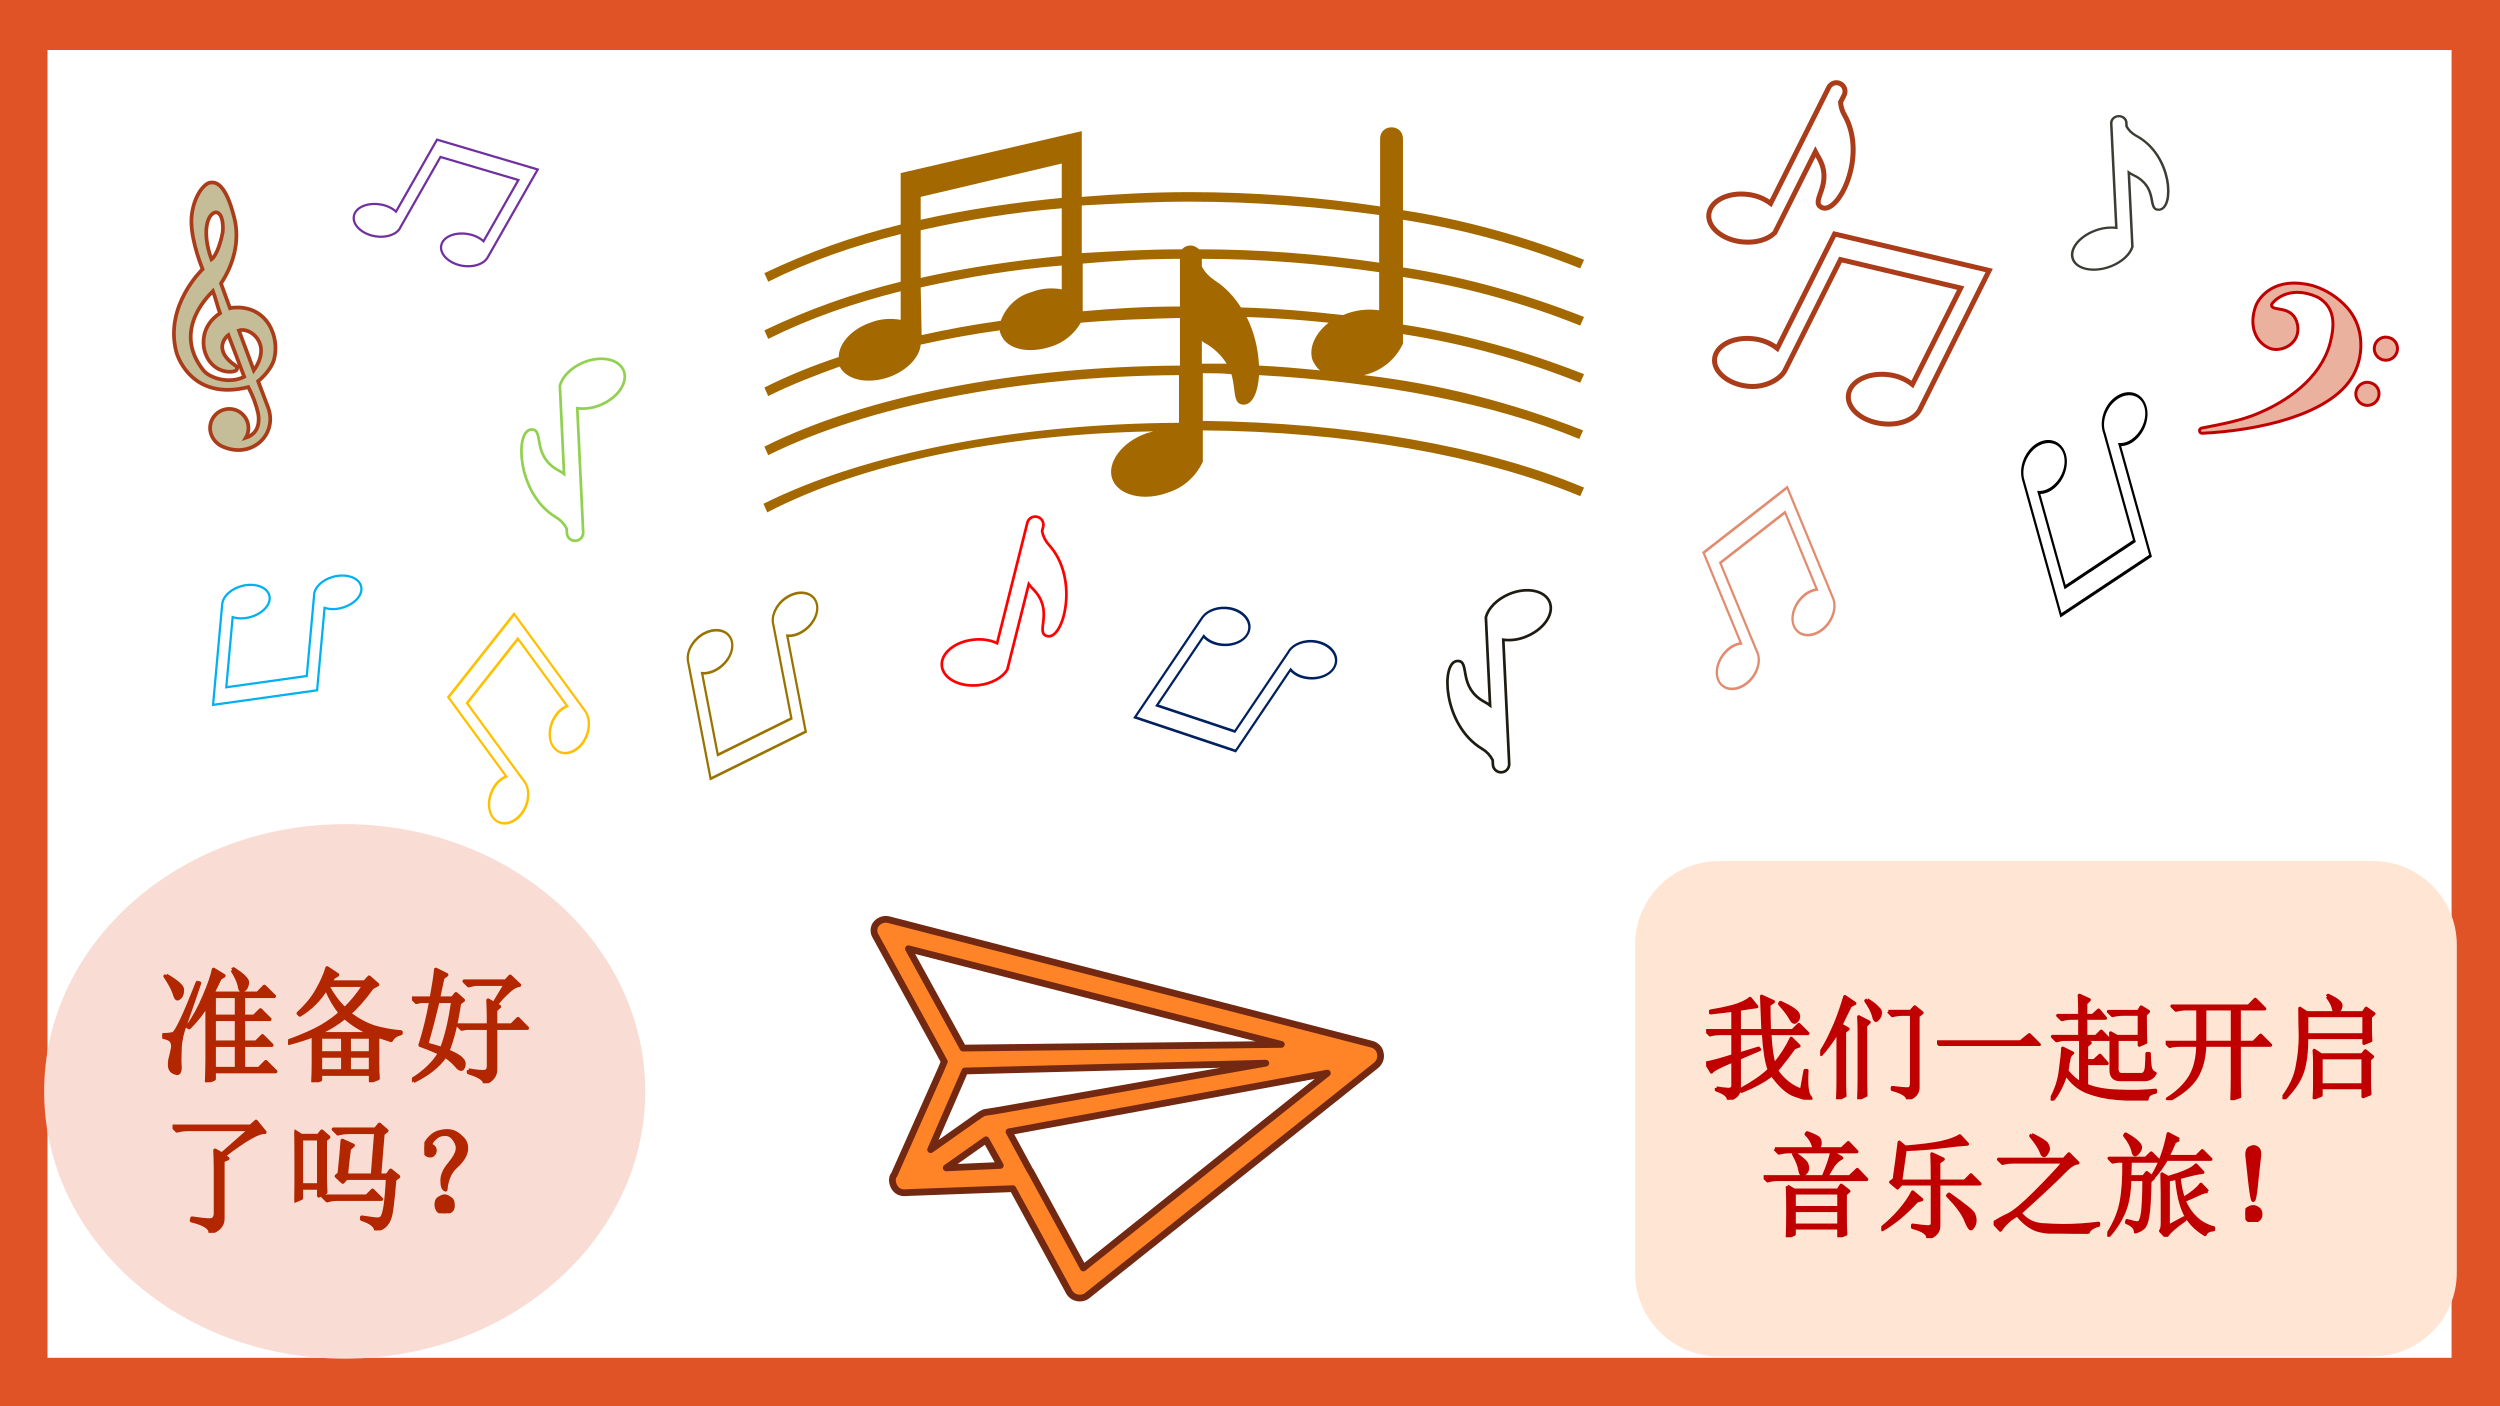 <?xml version="1.0" encoding="UTF-8" standalone="no"?>
<!DOCTYPE svg PUBLIC "-//W3C//DTD SVG 1.1//EN" "http://www.w3.org/Graphics/SVG/1.1/DTD/svg11.dtd">
<svg xmlns="http://www.w3.org/2000/svg" xmlns:xlink="http://www.w3.org/1999/xlink" version="1.1" width="960pt" height="540pt" viewBox="0 0 960 540">
<rect x="0" y="0" width="960" height="540" fill="#333333" stroke="none"/>
<g enable-background="new">
<g>
<g id="Layer-1" data-name="Artifact">
<clipPath id="cp0">
<path transform="matrix(1,0,0,-1,0,540)" d="M 0 0 L 960 0 L 960 540 L 0 540 Z " fill-rule="evenodd"/>
</clipPath>
<g clip-path="url(#cp0)">
<path transform="matrix(1,0,0,-1,0,540)" d="M 0 0 L 960 0 L 960 540 L 0 540 Z " fill="#df5327" fill-rule="evenodd"/>
</g>
</g>
<g id="Layer-1" data-name="Artifact">
<path transform="matrix(1,0,0,-1,0,540)" d="M 18.24 18.6 L 941.4 18.6 L 941.4 520.8 L 18.24 520.8 Z " fill="#ffffff" fill-rule="evenodd"/>
</g>
<g id="Layer-1" data-name="P">
<clipPath id="cp1">
<path transform="matrix(1,0,0,-1,0,540)" d="M 273 237.72 L 628.56 237.72 L 628.56 540 L 273 540 Z " fill-rule="evenodd"/>
</clipPath>
<g clip-path="url(#cp1)">
<clipPath id="cp2">
<path transform="matrix(30.499,0,0,-30.5,273,302.28)" d="M 0 0 L 11.658 0 L 11.658 11.657 L 0 11.657 Z " fill-rule="evenodd"/>
</clipPath>
<g clip-path="url(#cp2)">
<path transform="matrix(30.499,0,0,-30.5,273,302.28)" d="M 5.569 4.48 L 5.485 4.456 C 5.173 4.348 4.981 4.084 5.053 3.88 C 5.125 3.676 5.449 3.592 5.761 3.712 C 5.953 3.772 6.109 3.916 6.193 4.096 L 6.193 4.492 C 7.993 4.48 9.709 4.18 10.945 3.664 L 10.993 3.772 C 9.733 4.3 8.029 4.588 6.193 4.612 L 6.193 5.212 C 6.313 5.212 6.433 5.212 6.553 5.2 C 6.613 4.996 6.565 4.816 6.709 4.816 C 6.817 4.816 6.889 4.972 6.901 5.188 C 8.437 5.104 9.865 4.828 10.933 4.384 L 10.981 4.492 C 10.093 4.84 9.169 5.08 8.221 5.188 C 8.437 5.236 8.617 5.38 8.713 5.584 L 8.713 5.704 C 9.481 5.584 10.225 5.38 10.945 5.092 L 10.993 5.2 C 10.261 5.488 9.493 5.704 8.713 5.824 L 8.713 6.424 C 9.481 6.304 10.225 6.1 10.945 5.812 L 10.993 5.92 C 10.261 6.208 9.493 6.424 8.713 6.544 L 8.713 7.144 C 9.481 7.024 10.225 6.82 10.945 6.532 L 10.993 6.64 C 10.261 6.928 9.493 7.144 8.713 7.264 L 8.713 8.164 C 8.713 8.248 8.653 8.308 8.569 8.308 C 8.485 8.308 8.425 8.248 8.425 8.164 L 8.425 7.312 C 7.621 7.432 6.829 7.492 6.025 7.492 C 5.569 7.492 5.113 7.468 4.669 7.432 L 4.669 8.26 L 2.389 7.732 L 2.389 7.084 C 1.801 6.94 1.225 6.736 .673 6.472 L .721 6.364 C 1.249 6.628 1.813 6.82 2.389 6.964 L 2.389 6.364 C 1.801 6.22 1.225 6.016 .673 5.752 L .721 5.644 C 1.249 5.908 1.813 6.1 2.389 6.244 L 2.389 5.884 C 2.257 5.908 2.125 5.896 2.005 5.848 C 1.765 5.764 1.609 5.584 1.609 5.416 C 1.285 5.308 .985 5.188 .673 5.032 L .721 4.924 C 1.009 5.068 1.321 5.188 1.621 5.296 C 1.705 5.128 1.969 5.068 2.245 5.164 C 2.473 5.248 2.629 5.416 2.641 5.572 C 2.965 5.644 3.289 5.704 3.637 5.752 C 3.637 5.74 3.637 5.728 3.649 5.704 C 3.721 5.512 3.997 5.452 4.285 5.548 C 4.441 5.596 4.573 5.704 4.657 5.848 C 5.065 5.884 5.485 5.896 5.905 5.908 L 5.905 5.308 C 3.853 5.296 1.945 4.924 .673 4.288 L .721 4.18 C 1.981 4.804 3.865 5.176 5.893 5.188 L 5.893 4.588 C 3.841 4.576 1.933 4.204 .661 3.568 L .709 3.46 C 1.909 4.084 3.661 4.444 5.569 4.48 Z M 6.025 7.372 C 6.829 7.372 7.621 7.312 8.413 7.204 L 8.413 6.604 C 7.669 6.712 6.901 6.772 6.145 6.772 C 6.121 6.796 6.085 6.82 6.037 6.82 C 6.001 6.82 5.965 6.808 5.929 6.772 C 5.497 6.772 5.077 6.748 4.669 6.724 L 4.669 7.324 C 5.113 7.348 5.569 7.372 6.025 7.372 Z M 2.641 7.432 L 4.417 7.852 L 4.417 7.42 C 3.817 7.36 3.229 7.276 2.641 7.144 L 2.641 7.432 Z M 2.641 7.012 C 3.229 7.144 3.817 7.24 4.417 7.288 L 4.417 6.688 C 3.817 6.628 3.229 6.544 2.641 6.412 L 2.641 7.012 Z M 2.641 6.292 C 3.229 6.424 3.817 6.52 4.417 6.568 L 4.417 6.268 C 4.285 6.292 4.153 6.28 4.033 6.232 C 3.853 6.184 3.709 6.04 3.649 5.872 C 3.301 5.824 2.977 5.764 2.653 5.692 L 2.641 6.292 Z M 4.681 5.992 L 4.681 6.592 C 5.077 6.628 5.485 6.652 5.905 6.652 L 5.905 6.052 C 5.485 6.052 5.077 6.028 4.681 5.992 Z M 6.181 5.332 L 6.181 5.62 C 6.205 5.596 6.229 5.584 6.253 5.572 C 6.349 5.512 6.433 5.428 6.493 5.332 L 6.181 5.332 Z M 7.573 5.38 C 7.597 5.332 7.621 5.284 7.669 5.248 C 7.417 5.272 7.165 5.296 6.901 5.308 C 6.889 5.524 6.841 5.728 6.745 5.92 C 7.093 5.908 7.441 5.884 7.777 5.848 C 7.609 5.716 7.525 5.536 7.573 5.38 Z M 8.413 6.004 C 8.257 6.028 8.101 6.004 7.957 5.944 C 7.537 5.992 7.117 6.028 6.673 6.04 C 6.589 6.172 6.481 6.292 6.349 6.376 C 6.277 6.424 6.217 6.484 6.181 6.556 L 6.181 6.652 C 6.925 6.652 7.669 6.592 8.413 6.484 L 8.413 6.004 Z " fill="#a36900"/>
</g>
</g>
</g>
<g id="Layer-1" data-name="P">
<clipPath id="cp3">
<path transform="matrix(1,0,0,-1,0,540)" d="M 686.81 540 L 814.33 476.1 L 742.56 332.89 L 599.35 404.66 L 667.18 540 L 686.81 540 Z " fill-rule="evenodd"/>
</clipPath>
<g clip-path="url(#cp3)">
<clipPath id="cp4">
<path transform="matrix(12.284,6.156,6.156,-12.285,599.35,135.34)" d="M 0 0 L 11.658 0 L 11.658 11.657 L 0 11.657 Z " fill-rule="evenodd"/>
</clipPath>
<g clip-path="url(#cp4)">
<path transform="matrix(12.284,6.156,6.156,-12.285,599.35,135.34)" d="M 9.677 7.411 L 5.357 6.387 L 5.357 2.812 C 5.116 2.86 4.866 2.839 4.637 2.751 C 4.116 2.562 3.797 2.127 3.917 1.78 C 4.037 1.434 4.566 1.3 5.087 1.494 C 5.557 1.664 5.826 2.094 5.826 2.36 L 5.826 5.822 L 9.186 6.615 L 9.186 3.603 C 8.94 3.653 8.684 3.631 8.45 3.541 C 7.917 3.345 7.589 2.898 7.718 2.539 C 7.848 2.18 8.384 2.048 8.918 2.242 C 9.369 2.404 9.669 2.739 9.685 3.052 Z " fill="#ffffff"/>
<path transform="matrix(12.284,6.156,6.156,-12.285,599.35,135.34)" stroke-width=".14" stroke-linecap="butt" stroke-miterlimit="10" stroke-linejoin="miter" fill="none" stroke="#ab3c19" d="M 9.677 7.411 L 5.357 6.387 L 5.357 2.812 C 5.116 2.86 4.866 2.839 4.637 2.751 C 4.116 2.562 3.797 2.127 3.917 1.78 C 4.037 1.434 4.566 1.3 5.087 1.494 C 5.557 1.664 5.826 2.094 5.826 2.36 L 5.826 5.822 L 9.186 6.615 L 9.186 3.603 C 8.94 3.653 8.684 3.631 8.45 3.541 C 7.917 3.345 7.589 2.898 7.718 2.539 C 7.848 2.18 8.384 2.048 8.918 2.242 C 9.369 2.404 9.669 2.739 9.685 3.052 Z "/>
<path transform="matrix(12.284,6.156,6.156,-12.285,599.35,135.34)" d="M 4.115 9.484 C 4.009 9.553 3.921 9.646 3.857 9.754 L 3.857 9.975 C 3.857 10.108 3.749 10.215 3.617 10.215 C 3.484 10.215 3.377 10.108 3.377 9.975 L 3.377 6.352 C 3.144 6.393 2.906 6.37 2.685 6.286 C 2.165 6.098 1.845 5.664 1.965 5.316 C 2.085 4.968 2.616 4.836 3.137 5.029 C 3.497 5.161 3.763 5.412 3.848 5.67 L 3.848 8.2 C 3.881 8.175 3.915 8.152 3.95 8.131 C 4.751 7.651 4.31 6.892 4.701 6.889 C 5.204 6.885 5.225 8.744 4.115 9.484 Z " fill="#ffffff"/>
<path transform="matrix(12.284,6.156,6.156,-12.285,599.35,135.34)" stroke-width=".14" stroke-linecap="butt" stroke-miterlimit="10" stroke-linejoin="miter" fill="none" stroke="#ab3c19" d="M 4.115 9.484 C 4.009 9.553 3.921 9.646 3.857 9.754 L 3.857 9.975 C 3.857 10.108 3.749 10.215 3.617 10.215 C 3.484 10.215 3.377 10.108 3.377 9.975 L 3.377 6.352 C 3.144 6.393 2.906 6.37 2.685 6.286 C 2.165 6.098 1.845 5.664 1.965 5.316 C 2.085 4.968 2.616 4.836 3.137 5.029 C 3.497 5.161 3.763 5.412 3.848 5.67 L 3.848 8.2 C 3.881 8.175 3.915 8.152 3.95 8.131 C 4.751 7.651 4.31 6.892 4.701 6.889 C 5.204 6.885 5.225 8.744 4.115 9.484 Z "/>
</g>
</g>
</g>
<g id="Layer-1" data-name="P">
<clipPath id="cp5">
<path transform="matrix(1,0,0,-1,0,540)" d="M 129.5 487.77 L 158.32 372.05 L 42.607 343.23 L 13.787 458.95 L 129.5 487.77 Z " fill-rule="evenodd"/>
</clipPath>
<g clip-path="url(#cp5)">
<clipPath id="cp6">
<path transform="matrix(9.926,-2.472,-2.472,-9.927,42.607,196.77)" d="M 0 0 L 11.658 0 L 11.658 11.657 L 0 11.657 Z " fill-rule="evenodd"/>
</clipPath>
<g clip-path="url(#cp6)">
<path transform="matrix(9.926,-2.472,-2.472,-9.927,42.607,196.77)" d="M 7.46 5.414 C 7.155 6.336 6.203 6.361 6.188 6.36 L 6.085 7.342 C 6.685 7.89 7.165 8.685 7.165 9.608 C 7.165 10.972 6.805 11.092 6.602 11.113 C 6.399 11.133 5.929 10.825 5.651 10.126 C 5.372 9.428 5.505 8.326 5.543 8.028 C 5.543 8.028 3.821 7.052 3.837 5.268 C 3.837 4.976 4.031 3.314 6.14 3.319 C 6.226 2.974 6.267 2.62 6.26 2.265 C 6.209 1.665 5.865 1.513 5.589 1.495 C 5.867 1.779 5.862 2.235 5.578 2.513 C 5.294 2.791 4.838 2.786 4.56 2.502 C 4.428 2.367 4.355 2.187 4.355 1.999 C 4.36 1.74 4.49 1.5 4.704 1.356 C 5.639 .673 6.774 1.336 6.679 2.371 C 6.667 2.502 6.577 3.244 6.552 3.444 C 6.552 3.444 7.093 3.684 7.333 4.099 C 7.547 4.503 7.593 4.976 7.46 5.414 Z M 6.545 9.981 C 6.805 9.892 6.685 9.366 6.602 9.172 C 6.519 8.979 6.205 8.402 5.957 8.305 C 5.845 9.362 6.205 10.012 6.545 9.981 Z M 4.657 4.336 C 3.825 6.163 5.707 7.119 5.725 7.132 C 5.749 6.934 5.755 6.466 5.779 6.267 C 4.961 5.977 4.841 5.27 4.885 4.912 C 4.993 4.054 5.837 3.936 5.889 4.072 C 5.913 4.116 5.908 4.17 5.875 4.208 C 5.13 5.034 5.846 5.384 5.886 5.398 L 6.085 3.732 C 5.471 3.592 4.811 3.997 4.657 4.336 Z M 6.492 3.879 L 6.311 5.467 C 6.721 5.512 7.441 4.698 6.492 3.879 Z " fill="#c4bd97"/>
<path transform="matrix(9.926,-2.472,-2.472,-9.927,42.607,196.77)" stroke-width=".14" stroke-linecap="butt" stroke-miterlimit="10" stroke-linejoin="miter" fill="none" stroke="#ab3c19" d="M 7.46 5.414 C 7.155 6.336 6.203 6.361 6.188 6.36 L 6.085 7.342 C 6.685 7.89 7.165 8.685 7.165 9.608 C 7.165 10.972 6.805 11.092 6.602 11.113 C 6.399 11.133 5.929 10.825 5.651 10.126 C 5.372 9.428 5.505 8.326 5.543 8.028 C 5.543 8.028 3.821 7.052 3.837 5.268 C 3.837 4.976 4.031 3.314 6.14 3.319 C 6.226 2.974 6.267 2.62 6.26 2.265 C 6.209 1.665 5.865 1.513 5.589 1.495 C 5.867 1.779 5.862 2.235 5.578 2.513 C 5.294 2.791 4.838 2.786 4.56 2.502 C 4.428 2.367 4.355 2.187 4.355 1.999 C 4.36 1.74 4.49 1.5 4.704 1.356 C 5.639 .673 6.774 1.336 6.679 2.371 C 6.667 2.502 6.577 3.244 6.552 3.444 C 6.552 3.444 7.093 3.684 7.333 4.099 C 7.547 4.503 7.593 4.976 7.46 5.414 Z M 6.545 9.981 C 6.805 9.892 6.685 9.366 6.602 9.172 C 6.519 8.979 6.205 8.402 5.957 8.305 C 5.845 9.362 6.205 10.012 6.545 9.981 Z M 4.657 4.336 C 3.825 6.163 5.707 7.119 5.725 7.132 C 5.749 6.934 5.755 6.466 5.779 6.267 C 4.961 5.977 4.841 5.27 4.885 4.912 C 4.993 4.054 5.837 3.936 5.889 4.072 C 5.913 4.116 5.908 4.17 5.875 4.208 C 5.13 5.034 5.846 5.384 5.886 5.398 L 6.085 3.732 C 5.471 3.592 4.811 3.997 4.657 4.336 Z M 6.492 3.879 L 6.311 5.467 C 6.721 5.512 7.441 4.698 6.492 3.879 Z "/>
</g>
</g>
</g>
<g id="Layer-1" data-name="P">
<clipPath id="cp7">
<path transform="matrix(1,0,0,-1,0,540)" d="M 261.33 413.15 L 265.48 326.25 L 178.57 322.11 L 174.43 409.01 L 261.33 413.15 Z " fill-rule="evenodd"/>
</clipPath>
<g clip-path="url(#cp7)">
<clipPath id="cp8">
<path transform="matrix(-7.455,.355,.355,7.455,261.33,126.85)" d="M 0 0 L 11.658 0 L 11.658 11.657 L 0 11.657 Z " fill-rule="evenodd"/>
</clipPath>
<g clip-path="url(#cp8)">
<path transform="matrix(-7.455,.355,.355,7.455,261.33,126.85)" d="M 6.861 9.301 C 6.633 9.449 6.451 9.661 6.338 9.909 L 6.338 10.14 C 6.338 10.372 6.15 10.56 5.918 10.56 C 5.686 10.56 5.498 10.372 5.498 10.14 L 5.498 3.753 C 5.09 3.823 4.671 3.781 4.284 3.633 C 3.367 3.301 2.804 2.535 3.025 1.924 C 3.246 1.314 4.17 1.084 5.087 1.419 C 5.725 1.656 6.189 2.092 6.338 2.551 L 6.338 7.096 C 6.416 7.03 6.5 6.97 6.588 6.918 C 7.997 6.085 7.218 4.732 7.909 4.732 C 8.779 4.725 8.815 7.999 6.861 9.301 Z " fill="#ffffff"/>
<path transform="matrix(-7.455,.355,.355,7.455,261.33,126.85)" stroke-width=".14" stroke-linecap="butt" stroke-miterlimit="10" stroke-linejoin="miter" fill="none" stroke="#92d050" d="M 6.861 9.301 C 6.633 9.449 6.451 9.661 6.338 9.909 L 6.338 10.14 C 6.338 10.372 6.15 10.56 5.918 10.56 C 5.686 10.56 5.498 10.372 5.498 10.14 L 5.498 3.753 C 5.09 3.823 4.671 3.781 4.284 3.633 C 3.367 3.301 2.804 2.535 3.025 1.924 C 3.246 1.314 4.17 1.084 5.087 1.419 C 5.725 1.656 6.189 2.092 6.338 2.551 L 6.338 7.096 C 6.416 7.03 6.5 6.97 6.588 6.918 C 7.997 6.085 7.218 4.732 7.909 4.732 C 8.779 4.725 8.815 7.999 6.861 9.301 Z "/>
</g>
</g>
</g>
<g id="Layer-1" data-name="P">
<clipPath id="cp9">
<path transform="matrix(1,0,0,-1,0,540)" d="M 78.033 332.89 L 149.74 326.37 L 143.22 254.66 L 71.512 261.18 L 78.033 332.89 Z " fill-rule="evenodd"/>
</clipPath>
<g clip-path="url(#cp9)">
<clipPath id="cp10">
<path transform="matrix(-6.151,-.559,-.559,6.151,149.74,213.63)" d="M 0 0 L 11.658 0 L 11.658 11.657 L 0 11.657 Z " fill-rule="evenodd"/>
</clipPath>
<g clip-path="url(#cp10)">
<path transform="matrix(-6.151,-.559,-.559,6.151,149.74,213.63)" d="M 10.117 10.192 L 3.757 8.704 L 3.757 3.556 C 3.445 3.628 3.061 3.604 2.689 3.46 C 1.909 3.172 1.429 2.524 1.621 2.008 C 1.813 1.492 2.593 1.3 3.373 1.576 C 4.081 1.828 4.537 2.392 4.477 2.872 L 4.477 7.876 L 9.397 9.028 L 9.397 4.648 C 9.085 4.72 8.701 4.696 8.317 4.552 C 7.537 4.264 7.057 3.616 7.249 3.1 C 7.441 2.584 8.221 2.392 9.001 2.668 C 9.649 2.908 10.081 3.388 10.117 3.844 L 10.117 10.192 Z " fill="#ffffff"/>
<path transform="matrix(-6.151,-.559,-.559,6.151,149.74,213.63)" stroke-width=".14" stroke-linecap="butt" stroke-miterlimit="10" stroke-linejoin="miter" fill="none" stroke="#00b0f0" d="M 10.117 10.192 L 3.757 8.704 L 3.757 3.556 C 3.445 3.628 3.061 3.604 2.689 3.46 C 1.909 3.172 1.429 2.524 1.621 2.008 C 1.813 1.492 2.593 1.3 3.373 1.576 C 4.081 1.828 4.537 2.392 4.477 2.872 L 4.477 7.876 L 9.397 9.028 L 9.397 4.648 C 9.085 4.72 8.701 4.696 8.317 4.552 C 7.537 4.264 7.057 3.616 7.249 3.1 C 7.441 2.584 8.221 2.392 9.001 2.668 C 9.649 2.908 10.081 3.388 10.117 3.844 L 10.117 10.192 Z "/>
</g>
</g>
</g>
<g id="Layer-1" data-name="P">
<clipPath id="cp11">
<path transform="matrix(1,0,0,-1,0,540)" d="M 156.68 513.7 L 219.24 478.06 L 183.6 415.5 L 121.04 451.14 L 156.68 513.7 Z " fill-rule="evenodd"/>
</clipPath>
<g clip-path="url(#cp11)">
<clipPath id="cp12">
<path transform="matrix(5.366,3.057,3.057,-5.367,121.04,88.86)" d="M 0 0 L 11.658 0 L 11.658 11.657 L 0 11.657 Z " fill-rule="evenodd"/>
</clipPath>
<g clip-path="url(#cp12)">
<path transform="matrix(5.366,3.057,3.057,-5.367,121.04,88.86)" d="M 10.117 10.192 L 3.757 8.704 L 3.757 3.556 C 3.445 3.628 3.061 3.604 2.689 3.46 C 1.909 3.172 1.429 2.524 1.621 2.008 C 1.813 1.492 2.593 1.3 3.373 1.576 C 4.081 1.828 4.537 2.392 4.477 2.872 L 4.477 7.876 L 9.397 9.028 L 9.397 4.648 C 9.085 4.72 8.701 4.696 8.317 4.552 C 7.537 4.264 7.057 3.616 7.249 3.1 C 7.441 2.584 8.221 2.392 9.001 2.668 C 9.649 2.908 10.081 3.388 10.117 3.844 L 10.117 10.192 Z " fill="#ffffff"/>
<path transform="matrix(5.366,3.057,3.057,-5.367,121.04,88.86)" stroke-width=".14" stroke-linecap="butt" stroke-miterlimit="10" stroke-linejoin="miter" fill="none" stroke="#7030a0" d="M 10.117 10.192 L 3.757 8.704 L 3.757 3.556 C 3.445 3.628 3.061 3.604 2.689 3.46 C 1.909 3.172 1.429 2.524 1.621 2.008 C 1.813 1.492 2.593 1.3 3.373 1.576 C 4.081 1.828 4.537 2.392 4.477 2.872 L 4.477 7.876 L 9.397 9.028 L 9.397 4.648 C 9.085 4.72 8.701 4.696 8.317 4.552 C 7.537 4.264 7.057 3.616 7.249 3.1 C 7.441 2.584 8.221 2.392 9.001 2.668 C 9.649 2.908 10.081 3.388 10.117 3.844 L 10.117 10.192 Z "/>
</g>
</g>
</g>
<g id="Layer-1" data-name="P">
<clipPath id="cp13">
<path transform="matrix(1,0,0,-1,0,540)" d="M 198.78 318.51 L 249.18 249.63 L 191.07 207.11 L 140.67 276 L 198.78 318.51 Z " fill-rule="evenodd"/>
</clipPath>
<g clip-path="url(#cp13)">
<clipPath id="cp14">
<path transform="matrix(4.984,-3.647,-4.323,-5.909,191.07,332.89)" d="M 0 0 L 11.658 0 L 11.658 11.657 L 0 11.657 Z " fill-rule="evenodd"/>
</clipPath>
<g clip-path="url(#cp14)">
<path transform="matrix(4.984,-3.647,-4.323,-5.909,191.07,332.89)" d="M 10.117 10.192 L 3.757 8.704 L 3.757 3.556 C 3.445 3.628 3.061 3.604 2.689 3.46 C 1.909 3.172 1.429 2.524 1.621 2.008 C 1.813 1.492 2.593 1.3 3.373 1.576 C 4.081 1.828 4.537 2.392 4.477 2.872 L 4.477 7.876 L 9.397 9.028 L 9.397 4.648 C 9.085 4.72 8.701 4.696 8.317 4.552 C 7.537 4.264 7.057 3.616 7.249 3.1 C 7.441 2.584 8.221 2.392 9.001 2.668 C 9.649 2.908 10.081 3.388 10.117 3.844 L 10.117 10.192 Z " fill="#ffffff"/>
<path transform="matrix(4.984,-3.647,-4.323,-5.909,191.07,332.89)" stroke-width=".14" stroke-linecap="butt" stroke-miterlimit="10" stroke-linejoin="miter" fill="none" stroke="#ffc000" d="M 10.117 10.192 L 3.757 8.704 L 3.757 3.556 C 3.445 3.628 3.061 3.604 2.689 3.46 C 1.909 3.172 1.429 2.524 1.621 2.008 C 1.813 1.492 2.593 1.3 3.373 1.576 C 4.081 1.828 4.537 2.392 4.477 2.872 L 4.477 7.876 L 9.397 9.028 L 9.397 4.648 C 9.085 4.72 8.701 4.696 8.317 4.552 C 7.537 4.264 7.057 3.616 7.249 3.1 C 7.441 2.584 8.221 2.392 9.001 2.668 C 9.649 2.908 10.081 3.388 10.117 3.844 L 10.117 10.192 Z "/>
</g>
</g>
</g>
<g id="Layer-1" data-name="P">
<clipPath id="cp15">
<path transform="matrix(1,0,0,-1,0,540)" d="M 320.2 325.7 L 336.25 242.28 L 265.55 228.68 L 249.5 312.09 L 320.2 325.7 Z " fill-rule="evenodd"/>
</clipPath>
<g clip-path="url(#cp15)">
<clipPath id="cp16">
<path transform="matrix(-6.065,1.167,1.377,7.155,320.2,214.3)" d="M 0 0 L 11.658 0 L 11.658 11.657 L 0 11.657 Z " fill-rule="evenodd"/>
</clipPath>
<g clip-path="url(#cp16)">
<path transform="matrix(-6.065,1.167,1.377,7.155,320.2,214.3)" d="M 10.117 10.192 L 3.757 8.704 L 3.757 3.556 C 3.445 3.628 3.061 3.604 2.689 3.46 C 1.909 3.172 1.429 2.524 1.621 2.008 C 1.813 1.492 2.593 1.3 3.373 1.576 C 4.081 1.828 4.537 2.392 4.477 2.872 L 4.477 7.876 L 9.397 9.028 L 9.397 4.648 C 9.085 4.72 8.701 4.696 8.317 4.552 C 7.537 4.264 7.057 3.616 7.249 3.1 C 7.441 2.584 8.221 2.392 9.001 2.668 C 9.649 2.908 10.081 3.388 10.117 3.844 L 10.117 10.192 Z " fill="#ffffff"/>
<path transform="matrix(-6.065,1.167,1.377,7.155,320.2,214.3)" stroke-width=".14" stroke-linecap="butt" stroke-miterlimit="10" stroke-linejoin="miter" fill="none" stroke="#997300" d="M 10.117 10.192 L 3.757 8.704 L 3.757 3.556 C 3.445 3.628 3.061 3.604 2.689 3.46 C 1.909 3.172 1.429 2.524 1.621 2.008 C 1.813 1.492 2.593 1.3 3.373 1.576 C 4.081 1.828 4.537 2.392 4.477 2.872 L 4.477 7.876 L 9.397 9.028 L 9.397 4.648 C 9.085 4.72 8.701 4.696 8.317 4.552 C 7.537 4.264 7.057 3.616 7.249 3.1 C 7.441 2.584 8.221 2.392 9.001 2.668 C 9.649 2.908 10.081 3.388 10.117 3.844 L 10.117 10.192 Z "/>
</g>
</g>
</g>
<g id="Layer-1" data-name="P">
<clipPath id="cp17">
<path transform="matrix(1,0,0,-1,0,540)" d="M 828.09 404.97 L 854.96 308.31 L 785.59 289.02 L 758.72 385.69 L 828.09 404.97 Z " fill-rule="evenodd"/>
</clipPath>
<g clip-path="url(#cp17)">
<clipPath id="cp18">
<path transform="matrix(-5.95,1.654,2.305,8.292,828.09,135.03)" d="M 0 0 L 11.658 0 L 11.658 11.657 L 0 11.657 Z " fill-rule="evenodd"/>
</clipPath>
<g clip-path="url(#cp18)">
<path transform="matrix(-5.95,1.654,2.305,8.292,828.09,135.03)" d="M 10.117 10.192 L 3.757 8.704 L 3.757 3.556 C 3.445 3.628 3.061 3.604 2.689 3.46 C 1.909 3.172 1.429 2.524 1.621 2.008 C 1.813 1.492 2.593 1.3 3.373 1.576 C 4.081 1.828 4.537 2.392 4.477 2.872 L 4.477 7.876 L 9.397 9.028 L 9.397 4.648 C 9.085 4.72 8.701 4.696 8.317 4.552 C 7.537 4.264 7.057 3.616 7.249 3.1 C 7.441 2.584 8.221 2.392 9.001 2.668 C 9.649 2.908 10.081 3.388 10.117 3.844 L 10.117 10.192 Z " fill="#ffffff"/>
<path transform="matrix(-5.95,1.654,2.305,8.292,828.09,135.03)" stroke-width=".14" stroke-linecap="butt" stroke-miterlimit="10" stroke-linejoin="miter" fill="none" stroke="#000000" d="M 10.117 10.192 L 3.757 8.704 L 3.757 3.556 C 3.445 3.628 3.061 3.604 2.689 3.46 C 1.909 3.172 1.429 2.524 1.621 2.008 C 1.813 1.492 2.593 1.3 3.373 1.576 C 4.081 1.828 4.537 2.392 4.477 2.872 L 4.477 7.876 L 9.397 9.028 L 9.397 4.648 C 9.085 4.72 8.701 4.696 8.317 4.552 C 7.537 4.264 7.057 3.616 7.249 3.1 C 7.441 2.584 8.221 2.392 9.001 2.668 C 9.649 2.908 10.081 3.388 10.117 3.844 L 10.117 10.192 Z "/>
</g>
</g>
</g>
<g id="Layer-1" data-name="P">
<clipPath id="cp19">
<path transform="matrix(1,0,0,-1,0,540)" d="M 469.68 331.74 L 529.36 291.47 L 481.62 220.71 L 421.94 260.98 L 469.68 331.74 Z " fill-rule="evenodd"/>
</clipPath>
<g clip-path="url(#cp19)">
<clipPath id="cp20">
<path transform="matrix(-5.12,-3.454,-4.095,6.07,529.36,248.53)" d="M 0 0 L 11.658 0 L 11.658 11.657 L 0 11.657 Z " fill-rule="evenodd"/>
</clipPath>
<g clip-path="url(#cp20)">
<path transform="matrix(-5.12,-3.454,-4.095,6.07,529.36,248.53)" d="M 10.117 10.192 L 3.757 8.704 L 3.757 3.556 C 3.445 3.628 3.061 3.604 2.689 3.46 C 1.909 3.172 1.429 2.524 1.621 2.008 C 1.813 1.492 2.593 1.3 3.373 1.576 C 4.081 1.828 4.537 2.392 4.477 2.872 L 4.477 7.876 L 9.397 9.028 L 9.397 4.648 C 9.085 4.72 8.701 4.696 8.317 4.552 C 7.537 4.264 7.057 3.616 7.249 3.1 C 7.441 2.584 8.221 2.392 9.001 2.668 C 9.649 2.908 10.081 3.388 10.117 3.844 L 10.117 10.192 Z " fill="#ffffff"/>
<path transform="matrix(-5.12,-3.454,-4.095,6.07,529.36,248.53)" stroke-width=".14" stroke-linecap="butt" stroke-miterlimit="10" stroke-linejoin="miter" fill="none" stroke="#002060" d="M 10.117 10.192 L 3.757 8.704 L 3.757 3.556 C 3.445 3.628 3.061 3.604 2.689 3.46 C 1.909 3.172 1.429 2.524 1.621 2.008 C 1.813 1.492 2.593 1.3 3.373 1.576 C 4.081 1.828 4.537 2.392 4.477 2.872 L 4.477 7.876 L 9.397 9.028 L 9.397 4.648 C 9.085 4.72 8.701 4.696 8.317 4.552 C 7.537 4.264 7.057 3.616 7.249 3.1 C 7.441 2.584 8.221 2.392 9.001 2.668 C 9.649 2.908 10.081 3.388 10.117 3.844 L 10.117 10.192 Z "/>
</g>
</g>
</g>
<g id="Layer-1" data-name="P">
<clipPath id="cp21">
<path transform="matrix(1,0,0,-1,0,540)" d="M 691 366.4 L 723.59 287.51 L 657.05 260.02 L 624.45 338.91 L 691 366.4 Z " fill-rule="evenodd"/>
</clipPath>
<g clip-path="url(#cp21)">
<clipPath id="cp22">
<path transform="matrix(5.708,-2.358,-2.796,-6.767,657.05,279.98)" d="M 0 0 L 11.658 0 L 11.658 11.657 L 0 11.657 Z " fill-rule="evenodd"/>
</clipPath>
<g clip-path="url(#cp22)">
<path transform="matrix(5.708,-2.358,-2.796,-6.767,657.05,279.98)" d="M 10.117 10.192 L 3.757 8.704 L 3.757 3.556 C 3.445 3.628 3.061 3.604 2.689 3.46 C 1.909 3.172 1.429 2.524 1.621 2.008 C 1.813 1.492 2.593 1.3 3.373 1.576 C 4.081 1.828 4.537 2.392 4.477 2.872 L 4.477 7.876 L 9.397 9.028 L 9.397 4.648 C 9.085 4.72 8.701 4.696 8.317 4.552 C 7.537 4.264 7.057 3.616 7.249 3.1 C 7.441 2.584 8.221 2.392 9.001 2.668 C 9.649 2.908 10.081 3.388 10.117 3.844 L 10.117 10.192 Z " fill="#ffffff"/>
<path transform="matrix(5.708,-2.358,-2.796,-6.767,657.05,279.98)" stroke-width=".14" stroke-linecap="butt" stroke-miterlimit="10" stroke-linejoin="miter" fill="none" stroke="#e18b6f" d="M 10.117 10.192 L 3.757 8.704 L 3.757 3.556 C 3.445 3.628 3.061 3.604 2.689 3.46 C 1.909 3.172 1.429 2.524 1.621 2.008 C 1.813 1.492 2.593 1.3 3.373 1.576 C 4.081 1.828 4.537 2.392 4.477 2.872 L 4.477 7.876 L 9.397 9.028 L 9.397 4.648 C 9.085 4.72 8.701 4.696 8.317 4.552 C 7.537 4.264 7.057 3.616 7.249 3.1 C 7.441 2.584 8.221 2.392 9.001 2.668 C 9.649 2.908 10.081 3.388 10.117 3.844 L 10.117 10.192 Z "/>
</g>
</g>
</g>
<g id="Layer-1" data-name="P">
<clipPath id="cp23">
<path transform="matrix(1,0,0,-1,0,540)" d="M 852.87 504.21 L 856.43 431.01 L 775.78 427.1 L 772.23 500.29 L 852.87 504.21 Z " fill-rule="evenodd"/>
</clipPath>
<g clip-path="url(#cp23)">
<clipPath id="cp24">
<path transform="matrix(6.917,-.336,-.305,-6.279,775.78,112.9)" d="M 0 0 L 11.658 0 L 11.658 11.657 L 0 11.657 Z " fill-rule="evenodd"/>
</clipPath>
<g clip-path="url(#cp24)">
<path transform="matrix(6.917,-.336,-.305,-6.279,775.78,112.9)" d="M 6.861 9.301 C 6.633 9.449 6.451 9.661 6.338 9.909 L 6.338 10.14 C 6.338 10.372 6.15 10.56 5.918 10.56 C 5.686 10.56 5.498 10.372 5.498 10.14 L 5.498 3.753 C 5.09 3.823 4.671 3.781 4.284 3.633 C 3.367 3.301 2.804 2.535 3.025 1.924 C 3.246 1.314 4.17 1.084 5.087 1.419 C 5.725 1.656 6.189 2.092 6.338 2.551 L 6.338 7.096 C 6.416 7.03 6.5 6.97 6.588 6.918 C 7.997 6.085 7.218 4.732 7.909 4.732 C 8.779 4.725 8.815 7.999 6.861 9.301 Z " fill="#ffffff"/>
<path transform="matrix(6.917,-.336,-.305,-6.279,775.78,112.9)" stroke-width=".14" stroke-linecap="butt" stroke-miterlimit="10" stroke-linejoin="miter" fill="none" stroke="#3c3c35" d="M 6.861 9.301 C 6.633 9.449 6.451 9.661 6.338 9.909 L 6.338 10.14 C 6.338 10.372 6.15 10.56 5.918 10.56 C 5.686 10.56 5.498 10.372 5.498 10.14 L 5.498 3.753 C 5.09 3.823 4.671 3.781 4.284 3.633 C 3.367 3.301 2.804 2.535 3.025 1.924 C 3.246 1.314 4.17 1.084 5.087 1.419 C 5.725 1.656 6.189 2.092 6.338 2.551 L 6.338 7.096 C 6.416 7.03 6.5 6.97 6.588 6.918 C 7.997 6.085 7.218 4.732 7.909 4.732 C 8.779 4.725 8.815 7.999 6.861 9.301 Z "/>
</g>
</g>
</g>
<g id="Layer-1" data-name="P">
<clipPath id="cp25">
<path transform="matrix(1,0,0,-1,0,540)" d="M 357.46 360.23 L 441.85 339.04 L 420.66 254.66 L 336.28 275.85 L 357.46 360.23 Z " fill-rule="evenodd"/>
</clipPath>
<g clip-path="url(#cp25)">
<clipPath id="cp26">
<path transform="matrix(7.238,1.817,1.817,-7.239,336.28,264.15)" d="M 0 0 L 11.658 0 L 11.658 11.657 L 0 11.657 Z " fill-rule="evenodd"/>
</clipPath>
<g clip-path="url(#cp26)">
<path transform="matrix(7.238,1.817,1.817,-7.239,336.28,264.15)" d="M 6.861 9.301 C 6.633 9.449 6.451 9.661 6.338 9.909 L 6.338 10.14 C 6.338 10.372 6.15 10.56 5.918 10.56 C 5.686 10.56 5.498 10.372 5.498 10.14 L 5.498 3.753 C 5.09 3.823 4.671 3.781 4.284 3.633 C 3.367 3.301 2.804 2.535 3.025 1.924 C 3.246 1.314 4.17 1.084 5.087 1.419 C 5.725 1.656 6.189 2.092 6.338 2.551 L 6.338 7.096 C 6.416 7.03 6.5 6.97 6.588 6.918 C 7.997 6.085 7.218 4.732 7.909 4.732 C 8.779 4.725 8.815 7.999 6.861 9.301 Z " fill="#ffffff"/>
<path transform="matrix(7.238,1.817,1.817,-7.239,336.28,264.15)" stroke-width=".14" stroke-linecap="butt" stroke-miterlimit="10" stroke-linejoin="miter" fill="none" stroke="#ff0000" d="M 6.861 9.301 C 6.633 9.449 6.451 9.661 6.338 9.909 L 6.338 10.14 C 6.338 10.372 6.15 10.56 5.918 10.56 C 5.686 10.56 5.498 10.372 5.498 10.14 L 5.498 3.753 C 5.09 3.823 4.671 3.781 4.284 3.633 C 3.367 3.301 2.804 2.535 3.025 1.924 C 3.246 1.314 4.17 1.084 5.087 1.419 C 5.725 1.656 6.189 2.092 6.338 2.551 L 6.338 7.096 C 6.416 7.03 6.5 6.97 6.588 6.918 C 7.997 6.085 7.218 4.732 7.909 4.732 C 8.779 4.725 8.815 7.999 6.861 9.301 Z "/>
</g>
</g>
</g>
<g id="Layer-1" data-name="P">
<clipPath id="cp27">
<path transform="matrix(1,0,0,-1,0,540)" d="M 616.92 324.26 L 621.06 237.35 L 534.16 233.21 L 530.02 320.11 L 616.92 324.26 Z " fill-rule="evenodd"/>
</clipPath>
<g clip-path="url(#cp27)">
<clipPath id="cp28">
<path transform="matrix(-7.455,.355,.355,7.455,616.92,215.74)" d="M 0 0 L 11.658 0 L 11.658 11.657 L 0 11.657 Z " fill-rule="evenodd"/>
</clipPath>
<g clip-path="url(#cp28)">
<path transform="matrix(-7.455,.355,.355,7.455,616.92,215.74)" d="M 6.861 9.301 C 6.633 9.449 6.451 9.661 6.338 9.909 L 6.338 10.14 C 6.338 10.372 6.15 10.56 5.918 10.56 C 5.686 10.56 5.498 10.372 5.498 10.14 L 5.498 3.753 C 5.09 3.823 4.671 3.781 4.284 3.633 C 3.367 3.301 2.804 2.535 3.025 1.924 C 3.246 1.314 4.17 1.084 5.087 1.419 C 5.725 1.656 6.189 2.092 6.338 2.551 L 6.338 7.096 C 6.416 7.03 6.5 6.97 6.588 6.918 C 7.997 6.085 7.218 4.732 7.909 4.732 C 8.779 4.725 8.815 7.999 6.861 9.301 Z " fill="#ffffff"/>
<path transform="matrix(-7.455,.355,.355,7.455,616.92,215.74)" stroke-width=".14" stroke-linecap="butt" stroke-miterlimit="10" stroke-linejoin="miter" fill="none" stroke="#1e1c11" d="M 6.861 9.301 C 6.633 9.449 6.451 9.661 6.338 9.909 L 6.338 10.14 C 6.338 10.372 6.15 10.56 5.918 10.56 C 5.686 10.56 5.498 10.372 5.498 10.14 L 5.498 3.753 C 5.09 3.823 4.671 3.781 4.284 3.633 C 3.367 3.301 2.804 2.535 3.025 1.924 C 3.246 1.314 4.17 1.084 5.087 1.419 C 5.725 1.656 6.189 2.092 6.338 2.551 L 6.338 7.096 C 6.416 7.03 6.5 6.97 6.588 6.918 C 7.997 6.085 7.218 4.732 7.909 4.732 C 8.779 4.725 8.815 7.999 6.861 9.301 Z "/>
</g>
</g>
</g>
<g id="Layer-1" data-name="P">
<clipPath id="cp29">
<path transform="matrix(1,0,0,-1,0,540)" d="M 858.61 457.05 L 947.32 420.83 L 911.09 332.12 L 822.39 368.35 L 858.61 457.05 Z " fill-rule="evenodd"/>
</clipPath>
<g clip-path="url(#cp29)">
<clipPath id="cp30">
<path transform="matrix(7.609,3.107,3.107,-7.609,822.39,171.65)" d="M 0 0 L 11.658 0 L 11.658 11.657 L 0 11.657 Z " fill-rule="evenodd"/>
</clipPath>
<g clip-path="url(#cp30)">
<path transform="matrix(7.609,3.107,3.107,-7.609,822.39,171.65)" d="M 8.765 6.819 C 9.051 6.862 9.318 6.664 9.36 6.378 C 9.362 6.365 9.364 6.352 9.365 6.339 C 9.393 6.042 9.175 5.777 8.877 5.749 C 8.58 5.721 8.316 5.939 8.287 6.237 C 8.273 6.387 8.322 6.536 8.423 6.649 C 8.511 6.747 8.633 6.808 8.765 6.819 Z " fill="#ebb19f"/>
<path transform="matrix(7.609,3.107,3.107,-7.609,822.39,171.65)" stroke-width=".14" stroke-linecap="butt" stroke-miterlimit="10" stroke-linejoin="miter" fill="none" stroke="#c00000" d="M 8.765 6.819 C 9.051 6.862 9.318 6.664 9.36 6.378 C 9.362 6.365 9.364 6.352 9.365 6.339 C 9.393 6.042 9.175 5.777 8.877 5.749 C 8.58 5.721 8.316 5.939 8.287 6.237 C 8.273 6.387 8.322 6.536 8.423 6.649 C 8.511 6.747 8.633 6.808 8.765 6.819 Z "/>
<path transform="matrix(7.609,3.107,3.107,-7.609,822.39,171.65)" d="M 8.765 9.099 C 9.051 9.142 9.318 8.944 9.36 8.658 C 9.362 8.645 9.364 8.632 9.365 8.619 C 9.393 8.322 9.175 8.057 8.877 8.029 C 8.58 8.001 8.316 8.219 8.287 8.517 C 8.273 8.667 8.322 8.816 8.423 8.929 C 8.511 9.027 8.633 9.088 8.765 9.099 Z " fill="#ebb19f"/>
<path transform="matrix(7.609,3.107,3.107,-7.609,822.39,171.65)" stroke-width=".14" stroke-linecap="butt" stroke-miterlimit="10" stroke-linejoin="miter" fill="none" stroke="#c00000" d="M 8.765 9.099 C 9.051 9.142 9.318 8.944 9.36 8.658 C 9.362 8.645 9.364 8.632 9.365 8.619 C 9.393 8.322 9.175 8.057 8.877 8.029 C 8.58 8.001 8.316 8.219 8.287 8.517 C 8.273 8.667 8.322 8.816 8.423 8.929 C 8.511 9.027 8.633 9.088 8.765 9.099 Z "/>
<path transform="matrix(7.609,3.107,3.107,-7.609,822.39,171.65)" d="M 7.525 8.606 C 7.273 9.064 6.886 9.433 6.416 9.663 C 5.849 9.937 5.219 10.055 4.591 10.006 L 4.579 10.006 C 2.715 9.772 2.436 8.53 2.444 8.13 C 2.477 7.132 3.085 6.532 3.797 6.532 C 4.368 6.532 5.064 7.27 4.591 8.031 C 4.026 8.889 3.205 8.092 3.107 8.452 C 3.085 8.536 3.435 9.652 4.965 9.589 L 4.983 9.589 C 5.903 9.457 6.191 8.719 6.314 7.852 C 6.554 6.052 5.361 4.436 4.514 3.588 C 3.84 2.859 2.725 2.196 2.259 1.876 C 2.211 1.843 2.193 1.78 2.217 1.726 C 2.244 1.665 2.314 1.637 2.375 1.663 C 2.376 1.664 2.378 1.665 2.379 1.665 C 4.73 2.758 7.619 4.724 7.884 6.825 C 7.955 7.442 7.83 8.065 7.525 8.606 Z " fill="#ebb19f"/>
<path transform="matrix(7.609,3.107,3.107,-7.609,822.39,171.65)" stroke-width=".14" stroke-linecap="butt" stroke-miterlimit="10" stroke-linejoin="miter" fill="none" stroke="#c00000" d="M 7.525 8.606 C 7.273 9.064 6.886 9.433 6.416 9.663 C 5.849 9.937 5.219 10.055 4.591 10.006 L 4.579 10.006 C 2.715 9.772 2.436 8.53 2.444 8.13 C 2.477 7.132 3.085 6.532 3.797 6.532 C 4.368 6.532 5.064 7.27 4.591 8.031 C 4.026 8.889 3.205 8.092 3.107 8.452 C 3.085 8.536 3.435 9.652 4.965 9.589 L 4.983 9.589 C 5.903 9.457 6.191 8.719 6.314 7.852 C 6.554 6.052 5.361 4.436 4.514 3.588 C 3.84 2.859 2.725 2.196 2.259 1.876 C 2.211 1.843 2.193 1.78 2.217 1.726 C 2.244 1.665 2.314 1.637 2.375 1.663 C 2.376 1.664 2.378 1.665 2.379 1.665 C 4.73 2.758 7.619 4.724 7.884 6.825 C 7.955 7.442 7.83 8.065 7.525 8.606 Z "/>
</g>
</g>
</g>
<g id="Layer-1" data-name="P">
<path transform="matrix(1,0,0,-1,0,540)" d="M 17.7 120.9 C 17.7 177.17 69.035 222.78 132.36 222.78 C 195.68 222.78 247.02 177.17 247.02 120.9 C 247.02 64.633 195.68 19.02 132.36 19.02 C 69.035 19.02 17.7 64.633 17.7 120.9 Z " fill="#f9ddd4" fill-rule="evenodd"/>
<path transform="matrix(1,0,0,-1,0,540)" stroke-width="1.5" stroke-linecap="butt" stroke-linejoin="round" fill="none" stroke="#f9ddd4" d="M 17.7 120.9 C 17.7 177.17 69.035 222.78 132.36 222.78 C 195.68 222.78 247.02 177.17 247.02 120.9 C 247.02 64.633 195.68 19.02 132.36 19.02 C 69.035 19.02 17.7 64.633 17.7 120.9 Z "/>
</g>
<g id="Layer-1" data-name="P">
<clipPath id="cp31">
<path transform="matrix(1,0,0,-1,0,540)" d="M 0 0 L 960 0 L 960 540 L 0 540 Z " fill-rule="evenodd"/>
</clipPath>
<g clip-path="url(#cp31)">
<symbol id="font_20_7f6">
<path d="M .355 0 C .358 .094 .359 .154 .359 .18 L .359 .621 C .318 .553 .27 .492 .215 .438 L .203 .445 C .255 .518 .299 .599 .336 .688 C .375 .779 .4 .85 .41 .902 L .492 .852 L .461 .832 C .438 .785 .418 .745 .402 .711 L .762 .711 L .816 .766 L .895 .688 L .648 .688 L .648 .527 L .734 .527 L .785 .578 L .859 .504 L .648 .504 L .648 .32 L .75 .32 L .801 .371 L .875 .297 L .648 .297 L .648 .109 L .773 .109 L .828 .164 L .906 .086 L .414 .086 L .414 .027 L .355 0 M .594 .688 L .414 .688 L .414 .527 L .594 .527 L .594 .688 M .414 .504 L .414 .32 L .594 .32 L .594 .504 L .414 .504 M .414 .297 L .414 .109 L .594 .109 L .594 .297 L .414 .297 M .559 .898 L .57 .906 C .646 .857 .682 .82 .68 .797 C .677 .773 .671 .757 .66 .746 C .65 .738 .642 .734 .637 .734 C .626 .734 .62 .747 .617 .773 C .609 .807 .59 .849 .559 .898 M .031 .855 C .12 .803 .163 .764 .16 .738 C .16 .715 .155 .697 .145 .684 C .134 .673 .126 .668 .121 .668 C .113 .668 .105 .681 .098 .707 C .087 .743 .062 .79 .023 .848 L .031 .855 M 0 .379 C .034 .379 .062 .382 .086 .387 C .112 .395 .177 .531 .281 .797 L .297 .793 C .25 .655 .214 .549 .188 .477 C .159 .404 .143 .335 .141 .27 C .138 .207 .138 .158 .141 .121 C .141 .082 .13 .066 .109 .074 C .091 .079 .078 .087 .07 .098 C .062 .111 .059 .125 .059 .141 C .059 .156 .06 .169 .062 .18 C .07 .211 .077 .24 .082 .266 C .087 .292 .085 .312 .074 .328 C .066 .344 .042 .355 0 .363 L 0 .379 Z "/>
</symbol>
<symbol id="font_20_f37">
<path d="M .199 0 C .202 .062 .203 .115 .203 .156 L .203 .375 C .143 .352 .077 .331 .004 .312 L 0 .328 C .115 .37 .203 .409 .266 .445 C .328 .482 .379 .518 .418 .555 C .374 .609 .336 .674 .305 .75 C .25 .661 .18 .591 .094 .539 L .082 .551 C .147 .611 .198 .673 .234 .738 C .271 .803 .297 .862 .312 .914 L .395 .859 L .363 .84 L .336 .801 L .613 .801 L .648 .84 L .715 .781 L .672 .758 C .604 .664 .543 .595 .488 .551 C .551 .501 .617 .465 .688 .441 C .758 .421 .829 .408 .902 .402 L .902 .391 C .866 .383 .84 .365 .824 .336 C .783 .349 .751 .359 .73 .367 L .715 .352 L .715 .148 C .715 .107 .716 .068 .719 .031 L .66 .008 L .66 .066 L .258 .066 L .258 .02 L .199 0 M .324 .777 L .316 .77 C .355 .697 .401 .635 .453 .586 C .508 .638 .56 .702 .609 .777 L .324 .777 M .453 .52 C .391 .47 .323 .428 .25 .395 L .262 .387 L .652 .387 L .664 .387 C .583 .423 .513 .467 .453 .52 M .258 .363 L .258 .234 L .438 .234 L .438 .363 L .258 .363 M .488 .363 L .488 .234 L .66 .234 L .66 .363 L .488 .363 M .258 .211 L .258 .09 L .438 .09 L .438 .211 L .258 .211 M .488 .211 L .488 .09 L .66 .09 L .66 .211 L .488 .211 Z "/>
</symbol>
<symbol id="font_20_fad">
<path d="M .453 .105 C .526 .092 .57 .089 .586 .094 C .602 .096 .611 .109 .613 .133 L .613 .441 L .434 .441 L .398 .434 L .367 .465 L .613 .465 C .613 .538 .612 .604 .609 .664 L .656 .637 L .75 .793 L .504 .793 L .453 .781 L .418 .816 L .75 .816 L .785 .855 L .859 .785 C .828 .78 .797 .762 .766 .73 C .734 .702 .703 .668 .672 .629 L .699 .613 L .668 .586 L .668 .465 L .797 .465 L .848 .516 L .922 .441 L .668 .441 L .668 .117 C .671 .065 .642 .026 .582 0 C .582 .031 .539 .06 .453 .086 L .453 .105 M .012 .016 L 0 .027 C .104 .092 .178 .164 .223 .242 C .152 .273 .1 .294 .066 .305 C .1 .411 .129 .529 .152 .656 L .074 .656 L .035 .648 L .004 .68 L .156 .68 C .174 .779 .186 .855 .191 .91 L .277 .867 L .246 .844 C .236 .799 .224 .745 .211 .68 L .324 .68 L .352 .715 L .41 .664 L .379 .641 C .355 .479 .324 .352 .285 .258 C .342 .234 .379 .214 .395 .195 C .413 .18 .419 .161 .414 .141 C .409 .122 .402 .113 .395 .113 C .384 .113 .372 .121 .359 .137 C .333 .168 .302 .195 .266 .219 C .214 .141 .129 .073 .012 .016 M .117 .312 C .146 .305 .186 .293 .238 .277 C .275 .371 .305 .497 .328 .656 L .207 .656 C .176 .529 .146 .414 .117 .312 Z "/>
</symbol>
<use xlink:href="#font_20_7f6" transform="matrix(48.024,0,0,-48.024,62.323,415.602)" fill="#b22600"/>
<use xlink:href="#font_20_f37" transform="matrix(48.024,0,0,-48.024,110.631,415.602)" fill="#b22600"/>
<use xlink:href="#font_20_fad" transform="matrix(48.024,0,0,-48.024,158.188,415.977)" fill="#b22600"/>
<use xlink:href="#font_20_7f6" stroke-width=".029" stroke-linecap="butt" stroke-linejoin="round" transform="matrix(48.024,0,0,-48.024,62.323,415.602)" fill="none" stroke="#b22600"/>
<use xlink:href="#font_20_f37" stroke-width=".029" stroke-linecap="butt" stroke-linejoin="round" transform="matrix(48.024,0,0,-48.024,110.631,415.602)" fill="none" stroke="#b22600"/>
<use xlink:href="#font_20_fad" stroke-width=".029" stroke-linecap="butt" stroke-linejoin="round" transform="matrix(48.024,0,0,-48.024,158.188,415.977)" fill="none" stroke="#b22600"/>
</g>
</g>
<g id="Layer-1" data-name="P">
<clipPath id="cp33">
<path transform="matrix(1,0,0,-1,0,540)" d="M 0 0 L 960 0 L 960 540 L 0 540 Z " fill-rule="evenodd"/>
</clipPath>
<g clip-path="url(#cp33)">
<symbol id="font_20_4b6">
<path d="M .395 .629 L .621 .828 L .129 .828 C .095 .828 .064 .824 .035 .816 L 0 .852 L .625 .852 L .668 .891 L .738 .805 C .689 .81 .579 .747 .41 .617 L .441 .594 L .402 .578 L .402 .113 C .402 .061 .368 .023 .301 0 C .306 .039 .257 .072 .152 .098 L .156 .117 C .219 .107 .266 .102 .297 .102 C .331 .102 .346 .124 .344 .168 L .344 .512 C .344 .569 .342 .618 .34 .66 L .395 .629 Z "/>
</symbol>
<symbol id="font_20_a47">
<path d="M .246 .723 L .246 .434 C .246 .392 .247 .349 .25 .305 L .195 .277 L .195 .34 L .055 .34 L .055 .258 L 0 .234 C .003 .297 .004 .387 .004 .504 C .004 .624 .003 .72 0 .793 L .055 .758 L .191 .758 L .219 .793 L .273 .746 L .246 .723 M .055 .734 L .055 .363 L .195 .363 L .195 .734 L .055 .734 M .438 .652 C .43 .595 .422 .525 .414 .441 L .625 .441 L .652 .785 L .441 .785 C .408 .785 .376 .781 .348 .773 L .312 .809 L .648 .809 L .68 .848 L .738 .797 L .707 .773 L .68 .441 L .742 .441 L .77 .48 L .832 .43 L .801 .406 C .793 .307 .785 .229 .777 .172 C .77 .115 .757 .076 .738 .055 C .723 .031 .694 .013 .652 0 C .65 .036 .612 .066 .539 .09 L .539 .105 C .589 .098 .625 .092 .648 .09 C .672 .087 .689 .091 .699 .102 C .71 .115 .719 .146 .727 .195 C .734 .245 .741 .319 .746 .418 L .414 .418 L .387 .387 L .336 .434 L .359 .453 C .372 .576 .38 .664 .383 .719 L .469 .68 L .438 .652 M .227 .273 L .578 .273 L .625 .32 L .695 .25 L .34 .25 C .311 .25 .285 .246 .262 .238 L .227 .273 Z "/>
</symbol>
<symbol id="font_20_2db">
<path d="M .253 .375 C .206 .333 .178 .271 .171 .188 C .152 .193 .143 .217 .143 .262 C .143 .306 .163 .35 .202 .395 C .238 .439 .259 .475 .264 .504 C .27 .533 .262 .561 .241 .59 C .22 .621 .194 .635 .163 .633 C .134 .633 .109 .624 .089 .605 C .068 .587 .056 .572 .053 .559 C .051 .548 .056 .54 .069 .535 C .079 .527 .085 .517 .085 .504 C .085 .491 .081 .48 .073 .473 C .068 .465 .059 .461 .046 .461 C .033 .461 .021 .466 .01 .477 C .003 .49 0 .508 .003 .531 C .008 .557 .022 .582 .046 .605 C .072 .632 .099 .647 .128 .652 C .159 .66 .188 .661 .214 .656 C .242 .651 .271 .634 .299 .605 C .328 .579 .34 .546 .335 .504 C .329 .462 .302 .419 .253 .375 M .202 .121 C .22 .113 .229 .096 .229 .07 C .232 .044 .224 .026 .206 .016 C .188 .005 .172 0 .159 0 C .151 0 .139 .004 .124 .012 C .108 .02 .099 .036 .096 .062 C .094 .091 .102 .111 .12 .121 C .138 .132 .152 .137 .163 .137 C .173 .137 .186 .132 .202 .121 Z "/>
</symbol>
<use xlink:href="#font_20_4b6" transform="matrix(48,0,0,-48,66.26,473.408)" fill="#b22600"/>
<use xlink:href="#font_20_a47" transform="matrix(48,0,0,-48,113.067,472.47)" fill="#b22600"/>
<use xlink:href="#font_20_2db" transform="matrix(48,0,0,-48,162.937,465.908)" fill="#b22600"/>
<use xlink:href="#font_20_4b6" stroke-width=".029" stroke-linecap="butt" stroke-linejoin="round" transform="matrix(48,0,0,-48,66.26,473.408)" fill="none" stroke="#b22600"/>
<use xlink:href="#font_20_a47" stroke-width=".029" stroke-linecap="butt" stroke-linejoin="round" transform="matrix(48,0,0,-48,113.067,472.47)" fill="none" stroke="#b22600"/>
<use xlink:href="#font_20_2db" stroke-width=".029" stroke-linecap="butt" stroke-linejoin="round" transform="matrix(48,0,0,-48,162.937,465.908)" fill="none" stroke="#b22600"/>
</g>
</g>
<g id="Layer-1" data-name="P">
<clipPath id="cp34">
<path transform="matrix(1,0,0,-1,0,540)" d="M 403.7 287.57 L 563.39 141.65 L 433.95 0 L 397.72 0 L 257.78 127.88 L 403.7 287.57 Z " fill-rule="evenodd"/>
</clipPath>
<g clip-path="url(#cp34)">
<clipPath id="cp35">
<path transform="matrix(13.698,12.517,12.518,-13.698,257.78,412.12)" d="M 0 0 L 11.658 0 L 11.658 11.657 L 0 11.657 Z " fill-rule="evenodd"/>
</clipPath>
<g clip-path="url(#cp35)">
<path transform="matrix(13.698,12.517,12.518,-13.698,257.78,412.12)" d="M 9.013 2.776 L 6.853 3.52 L 6.841 3.52 L 5.977 3.82 L 10.021 9.16 L 9.013 2.776 Z M 6.313 3.184 L 5.521 2.392 L 5.737 3.376 L 6.313 3.184 Z M 5.353 3.796 C 5.329 3.772 5.317 3.736 5.305 3.7 L 5.269 3.544 L 5.029 2.452 L 4.453 4.132 L 8.941 8.452 L 5.497 3.976 L 5.353 3.796 Z M 1.885 5.212 L 8.917 8.956 L 4.105 4.456 L 1.885 5.212 Z M 10.549 10.204 C 10.477 10.264 10.369 10.264 10.285 10.216 L 1.177 5.38 C 1.093 5.332 1.045 5.248 1.045 5.152 C 1.045 5.056 1.117 4.972 1.201 4.948 L 3.697 4.096 L 4.009 3.988 L 4.081 3.784 L 4.825 1.552 L 4.825 1.54 L 4.825 1.528 C 4.849 1.456 4.921 1.396 5.005 1.372 C 5.089 1.348 5.173 1.372 5.233 1.432 L 5.245 1.444 L 5.317 1.516 L 6.829 3.004 L 9.133 2.212 C 9.205 2.188 9.277 2.2 9.337 2.236 C 9.397 2.272 9.445 2.332 9.457 2.404 L 10.657 9.964 C 10.669 10.072 10.621 10.156 10.549 10.204 Z " fill="#ff8427"/>
<path transform="matrix(13.698,12.517,12.518,-13.698,257.78,412.12)" stroke-width=".14" stroke-linecap="butt" stroke-linejoin="round" fill="none" stroke="#722811" d="M 9.013 2.776 L 6.853 3.52 L 6.841 3.52 L 5.977 3.82 L 10.021 9.16 L 9.013 2.776 Z M 6.313 3.184 L 5.521 2.392 L 5.737 3.376 L 6.313 3.184 Z M 5.353 3.796 C 5.329 3.772 5.317 3.736 5.305 3.7 L 5.269 3.544 L 5.029 2.452 L 4.453 4.132 L 8.941 8.452 L 5.497 3.976 L 5.353 3.796 Z M 1.885 5.212 L 8.917 8.956 L 4.105 4.456 L 1.885 5.212 Z M 10.549 10.204 C 10.477 10.264 10.369 10.264 10.285 10.216 L 1.177 5.38 C 1.093 5.332 1.045 5.248 1.045 5.152 C 1.045 5.056 1.117 4.972 1.201 4.948 L 3.697 4.096 L 4.009 3.988 L 4.081 3.784 L 4.825 1.552 L 4.825 1.54 L 4.825 1.528 C 4.849 1.456 4.921 1.396 5.005 1.372 C 5.089 1.348 5.173 1.372 5.233 1.432 L 5.245 1.444 L 5.317 1.516 L 6.829 3.004 L 9.133 2.212 C 9.205 2.188 9.277 2.2 9.337 2.236 C 9.397 2.272 9.445 2.332 9.457 2.404 L 10.657 9.964 C 10.669 10.072 10.621 10.156 10.549 10.204 Z "/>
</g>
</g>
</g>
<g id="Layer-1" data-name="P">
<path transform="matrix(1,0,0,-1,0,540)" d="M 628.62 177.16 C 628.62 194.53 642.71 208.62 660.08 208.62 L 911.2 208.62 C 928.57 208.62 942.66 194.53 942.66 177.16 L 942.66 51.321 C 942.66 33.945 928.57 19.86 911.2 19.86 L 660.08 19.86 C 642.71 19.86 628.62 33.945 628.62 51.321 Z " fill="#ffe6d4" fill-rule="evenodd"/>
<path transform="matrix(1,0,0,-1,0,540)" stroke-width="1.5" stroke-linecap="butt" stroke-linejoin="round" fill="none" stroke="#ffe6d4" d="M 628.62 177.16 C 628.62 194.53 642.71 208.62 660.08 208.62 L 911.2 208.62 C 928.57 208.62 942.66 194.53 942.66 177.16 L 942.66 51.321 C 942.66 33.945 928.57 19.86 911.2 19.86 L 660.08 19.86 C 642.71 19.86 628.62 33.945 628.62 51.321 Z "/>
</g>
<g id="Layer-1" data-name="P">
<clipPath id="cp36">
<path transform="matrix(1,0,0,-1,0,540)" d="M 0 0 L 960 0 L 960 540 L 0 540 Z " fill-rule="evenodd"/>
</clipPath>
<g clip-path="url(#cp36)">
<symbol id="font_20_1841">
<path d="M .09 .102 C .124 .096 .156 .092 .188 .09 C .221 .087 .237 .102 .234 .133 L .234 .34 C .12 .293 .057 .26 .047 .242 L 0 .32 C .039 .326 .117 .346 .234 .383 L .234 .578 L .129 .578 C .095 .578 .064 .574 .035 .566 L 0 .602 L .234 .602 L .234 .781 C .174 .773 .109 .766 .039 .758 L .039 .773 C .094 .781 .158 .794 .23 .812 C .303 .833 .354 .857 .383 .883 L .441 .812 C .397 .807 .346 .799 .289 .789 L .289 .602 L .496 .602 C .491 .747 .487 .848 .484 .902 L .586 .855 L .547 .828 C .547 .768 .548 .693 .551 .602 L .754 .602 L .809 .656 L .887 .578 L .555 .578 C .562 .445 .576 .354 .594 .305 C .656 .38 .706 .457 .742 .535 L .809 .469 L .766 .453 C .734 .406 .684 .34 .613 .254 C .673 .168 .746 .111 .832 .082 L .863 .254 L .879 .254 C .871 .129 .88 .052 .906 .023 C .911 .018 .914 .013 .914 .008 L .91 .008 C .91 .005 .908 .004 .902 .004 C .884 .004 .842 .016 .777 .039 C .712 .06 .645 .12 .574 .219 C .504 .164 .415 .116 .309 .074 L .305 .09 C .414 .15 .496 .207 .551 .262 C .527 .322 .51 .427 .5 .578 L .289 .578 L .289 .398 L .457 .449 L .465 .438 L .289 .363 L .289 .102 C .289 .052 .258 .018 .195 0 C .195 .034 .16 .062 .09 .086 L .09 .102 M .648 .848 C .695 .827 .732 .807 .758 .789 C .786 .771 .802 .753 .805 .734 C .807 .719 .803 .704 .793 .691 C .783 .681 .775 .676 .77 .676 C .759 .676 .749 .686 .738 .707 C .723 .738 .69 .781 .641 .836 L .648 .848 Z "/>
</symbol>
<symbol id="font_20_51c">
<path d="M .41 .867 C .452 .841 .482 .818 .5 .797 C .521 .779 .529 .76 .523 .742 C .521 .727 .514 .714 .504 .703 C .496 .693 .491 .688 .488 .688 C .478 .688 .47 .702 .465 .73 C .454 .767 .432 .81 .398 .859 L .41 .867 M .594 .766 L .789 .766 L .824 .805 L .887 .754 L .852 .727 L .852 .109 C .854 .057 .824 .021 .762 0 C .762 .034 .717 .062 .629 .086 L .629 .102 C .694 .094 .738 .09 .762 .09 C .785 .09 .797 .107 .797 .141 L .797 .742 L .723 .742 C .689 .742 .658 .738 .629 .73 L .594 .766 M .395 .191 C .395 .134 .396 .082 .398 .035 L .336 .004 C .339 .077 .34 .133 .34 .172 L .34 .59 C .34 .626 .339 .669 .336 .719 L .426 .672 L .395 .641 L .395 .191 M .262 .816 C .225 .743 .198 .688 .18 .648 L .242 .613 L .211 .59 L .211 .184 C .211 .121 .212 .07 .215 .031 L .152 0 C .155 .073 .156 .132 .156 .176 L .156 .594 C .107 .513 .057 .445 .008 .391 L 0 .402 C .036 .457 .072 .522 .105 .598 C .142 .673 .178 .772 .215 .895 L .301 .836 L .262 .816 Z "/>
</symbol>
<symbol id="font_20_430">
<path d="M 0 .035 L .727 .035 L .805 .098 L .891 .012 L .141 .012 C .099 .012 .064 .008 .035 0 L 0 .035 Z "/>
</symbol>
<symbol id="font_20_43a7">
<path d="M .527 .273 L .527 .512 L .523 .59 L .578 .559 L .773 .559 L .773 .754 L .633 .754 C .599 .754 .568 .75 .539 .742 L .504 .777 L .766 .777 L .789 .816 L .852 .777 L .824 .75 C .824 .625 .826 .544 .828 .508 L .773 .484 L .773 .535 L .578 .535 L .578 .293 C .573 .246 .59 .224 .629 .227 L .793 .227 C .819 .229 .833 .254 .836 .301 C .839 .348 .84 .384 .84 .41 L .859 .41 C .859 .363 .862 .324 .867 .293 C .872 .264 .887 .246 .91 .238 C .889 .199 .854 .181 .805 .184 L .613 .184 C .553 .181 .525 .211 .527 .273 M .254 .742 C .254 .815 .253 .874 .25 .918 L .336 .879 L .305 .848 L .305 .742 L .367 .742 L .418 .789 L .477 .719 L .305 .719 L .305 .559 L .395 .559 L .441 .605 L .508 .535 L .289 .535 L .344 .504 L .312 .477 L .312 .348 L .379 .348 L .43 .395 L .492 .324 L .312 .324 L .312 .133 C .385 .102 .479 .085 .594 .082 C .711 .077 .818 .079 .914 .09 L .914 .074 C .867 .066 .842 .046 .84 .012 C .764 .009 .677 .012 .578 .02 C .482 .027 .395 .047 .316 .078 C .241 .109 .18 .161 .133 .234 C .102 .135 .061 .057 .012 0 L 0 .008 C .047 .091 .076 .178 .086 .27 C .099 .363 .105 .426 .105 .457 L .191 .414 C .178 .409 .168 .395 .16 .371 C .155 .35 .148 .312 .141 .258 C .182 .208 .223 .173 .262 .152 L .262 .535 L .125 .535 C .104 .535 .079 .531 .051 .523 L .016 .559 L .254 .559 L .254 .719 L .172 .719 C .151 .719 .126 .715 .098 .707 L .062 .742 L .254 .742 Z "/>
</symbol>
<symbol id="font_20_1530">
<path d="M .34 .797 L .34 .504 L .582 .504 L .582 .797 L .34 .797 M .641 .48 L .641 .176 C .641 .126 .642 .078 .645 .031 L .578 .008 C .581 .086 .582 .152 .582 .207 L .582 .48 L .34 .48 C .337 .368 .312 .275 .266 .199 C .219 .126 .139 .06 .027 0 L .016 .012 C .102 .066 .167 .129 .211 .199 C .255 .27 .279 .363 .281 .48 L .129 .48 C .095 .48 .064 .477 .035 .469 L 0 .504 L .281 .504 L .281 .797 L .184 .797 C .15 .797 .118 .793 .09 .785 L .055 .82 L .723 .82 L .781 .879 L .863 .797 L .641 .797 L .641 .504 L .766 .504 L .828 .566 L .914 .48 L .641 .48 Z "/>
</symbol>
<symbol id="font_20_a5f">
<path d="M .766 .719 L .766 .598 C .766 .566 .767 .538 .77 .512 L .711 .488 L .711 .539 L .211 .539 C .211 .411 .198 .31 .172 .234 C .146 .159 .092 .081 .012 0 L 0 .012 C .07 .103 .113 .194 .129 .285 C .147 .376 .156 .465 .156 .551 C .154 .634 .152 .715 .152 .793 L .211 .754 L .703 .754 L .73 .793 L .797 .746 L .766 .719 M .391 .895 L .398 .906 C .443 .885 .473 .867 .488 .852 C .507 .839 .513 .823 .508 .805 C .503 .786 .495 .773 .484 .766 C .477 .758 .471 .754 .469 .754 C .458 .754 .451 .767 .445 .793 C .438 .824 .419 .858 .391 .895 M .211 .73 L .211 .562 L .711 .562 L .711 .73 L .211 .73 M .336 .363 L .336 .125 L .703 .125 L .703 .363 L .336 .363 M .281 .32 C .281 .346 .28 .382 .277 .426 L .336 .387 L .695 .387 L .723 .422 L .785 .371 L .758 .348 L .758 .156 C .758 .12 .759 .083 .762 .047 L .703 .023 L .703 .102 L .336 .102 L .336 .035 L .277 .012 C .28 .059 .281 .098 .281 .129 L .281 .32 Z "/>
</symbol>
<use xlink:href="#font_20_1841" transform="matrix(44.04,0,0,-44.04,655.154,422.297)" fill="#c00000"/>
<use xlink:href="#font_20_51c" transform="matrix(44.04,0,0,-44.04,698.97,422.125)" fill="#c00000"/>
<use xlink:href="#font_20_430" transform="matrix(44.04,0,0,-44.04,743.818,401.653)" fill="#c00000"/>
<use xlink:href="#font_20_43a7" transform="matrix(44.04,0,0,-44.04,787.462,422.641)" fill="#c00000"/>
<use xlink:href="#font_20_1530" transform="matrix(44.04,0,0,-44.04,831.622,422.469)" fill="#c00000"/>
<use xlink:href="#font_20_a5f" transform="matrix(44.04,0,0,-44.04,876.47,422.125)" fill="#c00000"/>
<use xlink:href="#font_20_1841" stroke-width=".029" stroke-linecap="butt" stroke-linejoin="round" transform="matrix(44.04,0,0,-44.04,655.154,422.297)" fill="none" stroke="#c00000"/>
<use xlink:href="#font_20_51c" stroke-width=".029" stroke-linecap="butt" stroke-linejoin="round" transform="matrix(44.04,0,0,-44.04,698.97,422.125)" fill="none" stroke="#c00000"/>
<use xlink:href="#font_20_430" stroke-width=".029" stroke-linecap="butt" stroke-linejoin="round" transform="matrix(44.04,0,0,-44.04,743.818,401.653)" fill="none" stroke="#c00000"/>
<use xlink:href="#font_20_43a7" stroke-width=".029" stroke-linecap="butt" stroke-linejoin="round" transform="matrix(44.04,0,0,-44.04,787.462,422.641)" fill="none" stroke="#c00000"/>
<use xlink:href="#font_20_1530" stroke-width=".029" stroke-linecap="butt" stroke-linejoin="round" transform="matrix(44.04,0,0,-44.04,831.622,422.469)" fill="none" stroke="#c00000"/>
<use xlink:href="#font_20_a5f" stroke-width=".029" stroke-linecap="butt" stroke-linejoin="round" transform="matrix(44.04,0,0,-44.04,876.47,422.125)" fill="none" stroke="#c00000"/>
</g>
</g>
<g id="Layer-1" data-name="P">
<clipPath id="cp37">
<path transform="matrix(1,0,0,-1,0,540)" d="M 0 0 L 960 0 L 960 540 L 0 540 Z " fill-rule="evenodd"/>
</clipPath>
<g clip-path="url(#cp37)">
<symbol id="font_20_4e23">
<path d="M .266 .234 L .266 .105 L .656 .105 L .656 .234 L .266 .234 M .273 .73 C .339 .684 .372 .652 .375 .637 C .38 .624 .383 .613 .383 .605 C .383 .587 .376 .572 .363 .559 C .353 .548 .345 .543 .34 .543 C .329 .543 .322 .557 .316 .586 C .309 .628 .29 .673 .262 .723 L .273 .73 M .098 .77 L .441 .77 C .431 .819 .408 .862 .371 .898 L .379 .91 C .444 .887 .479 .868 .484 .855 C .49 .842 .492 .831 .492 .82 C .492 .802 .484 .785 .469 .77 L .68 .77 L .738 .824 L .812 .746 L .227 .746 C .193 .746 .161 .742 .133 .734 L .098 .77 M 0 .527 L .52 .527 C .556 .611 .581 .682 .594 .742 L .68 .691 C .651 .676 .628 .655 .609 .629 C .594 .605 .573 .572 .547 .527 L .75 .527 L .816 .59 L .898 .504 L .129 .504 C .095 .504 .064 .5 .035 .492 L 0 .527 M .207 .445 L .266 .41 L .648 .41 L .676 .453 L .742 .402 L .711 .375 L .711 .18 C .711 .122 .712 .072 .715 .027 L .656 .004 L .656 .082 L .266 .082 L .266 .027 L .207 0 C .21 .073 .211 .15 .211 .23 C .211 .314 .21 .385 .207 .445 M .266 .387 L .266 .258 L .656 .258 L .656 .387 L .266 .387 Z "/>
</symbol>
<symbol id="font_20_480">
<path d="M .445 .496 C .445 .608 .444 .688 .441 .734 L .539 .688 L .5 .66 L .5 .496 L .727 .496 L .781 .551 L .859 .473 L .5 .473 L .5 .105 C .5 .056 .469 .021 .406 0 C .409 .039 .365 .07 .273 .094 L .273 .113 C .328 .105 .371 .1 .402 .098 C .434 .098 .448 .111 .445 .137 L .445 .473 L .172 .473 L .141 .438 L .082 .488 L .113 .512 C .129 .621 .143 .729 .156 .836 L .207 .793 C .337 .803 .441 .816 .52 .832 C .598 .85 .652 .87 .684 .891 L .75 .82 C .706 .818 .632 .81 .527 .797 C .421 .784 .314 .776 .207 .773 L .168 .496 L .445 .496 M .309 .324 C .212 .217 .112 .134 .008 .074 L 0 .086 C .06 .133 .113 .184 .16 .238 C .21 .296 .247 .35 .273 .402 L .352 .336 L .309 .324 M .59 .383 C .728 .286 .799 .228 .805 .207 C .812 .189 .816 .172 .816 .156 C .816 .135 .811 .117 .801 .102 C .793 .089 .786 .082 .781 .082 C .771 .082 .757 .105 .738 .152 C .715 .212 .661 .285 .578 .371 L .59 .383 Z "/>
</symbol>
<symbol id="font_20_47b">
<path d="M .332 .863 C .415 .822 .46 .793 .465 .777 C .473 .762 .477 .75 .477 .742 C .477 .729 .471 .715 .461 .699 C .451 .686 .444 .68 .441 .68 C .431 .68 .422 .691 .414 .715 C .401 .749 .371 .794 .324 .852 L .332 .863 M .207 .164 C .147 .133 .098 .089 .059 .031 L 0 .094 C .036 .117 .079 .141 .129 .164 C .178 .188 .255 .251 .359 .355 C .466 .462 .551 .552 .613 .625 L .172 .625 C .138 .625 .107 .621 .078 .613 L .043 .648 L .613 .648 L .656 .695 L .734 .617 C .703 .617 .661 .59 .609 .535 C .555 .478 .428 .359 .23 .18 C .277 .12 .339 .086 .414 .078 C .49 .073 .555 .07 .609 .07 C .708 .07 .81 .077 .914 .09 L .914 .074 C .857 .059 .826 .034 .82 0 C .628 0 .493 .008 .418 .023 C .342 .036 .272 .083 .207 .164 Z "/>
</symbol>
<symbol id="font_20_1bf5">
<path d="M .199 .66 C .199 .637 .198 .591 .195 .523 L .316 .523 L .344 .559 L .402 .512 L .371 .484 C .368 .333 .362 .232 .352 .18 C .344 .128 .331 .094 .312 .078 C .294 .062 .272 .051 .246 .043 C .246 .077 .22 .104 .168 .125 L .172 .141 C .216 .128 .247 .121 .266 .121 C .286 .121 .301 .154 .309 .219 C .316 .286 .32 .38 .32 .5 L .195 .5 C .193 .378 .174 .28 .141 .207 C .109 .134 .066 .068 .012 .008 L 0 .016 C .065 .117 .105 .212 .121 .301 C .139 .389 .147 .509 .145 .66 L .09 .66 L .047 .652 L .016 .684 L .336 .684 L .383 .73 L .453 .66 L .199 .66 M .625 .848 L .586 .828 C .568 .784 .548 .741 .527 .699 L .777 .699 L .828 .75 L .902 .676 L .516 .676 C .482 .618 .447 .569 .41 .527 L .398 .535 C .458 .634 .503 .755 .531 .898 L .625 .848 M .875 .395 C .852 .395 .824 .387 .793 .371 C .759 .355 .717 .337 .668 .316 C .723 .189 .809 .109 .926 .078 L .926 .062 C .887 .06 .862 .046 .852 .02 C .771 .069 .712 .13 .676 .203 C .639 .279 .616 .382 .605 .512 C .587 .507 .562 .501 .531 .496 L .531 .09 L .668 .164 L .676 .148 C .59 .089 .535 .039 .512 0 L .465 .051 C .475 .064 .48 .086 .48 .117 L .48 .367 C .48 .414 .479 .474 .477 .547 L .531 .516 C .664 .555 .745 .591 .773 .625 L .832 .562 C .796 .56 .727 .544 .625 .516 C .633 .44 .646 .379 .664 .332 C .74 .379 .79 .421 .816 .457 L .875 .395 M .16 .895 C .212 .866 .246 .842 .262 .824 C .28 .806 .289 .792 .289 .781 C .289 .768 .283 .754 .27 .738 C .259 .723 .25 .715 .242 .715 C .234 .715 .228 .728 .223 .754 C .212 .793 .189 .836 .152 .883 L .16 .895 Z "/>
</symbol>
<symbol id="font_20_2bd">
<path d="M .112 .117 C .128 .107 .135 .09 .135 .066 C .135 .043 .126 .026 .108 .016 C .092 .005 .079 0 .069 0 C .061 0 .048 .004 .03 .012 C .014 .022 .005 .039 .003 .062 C 0 .089 .007 .107 .022 .117 C .04 .128 .056 .133 .069 .133 C .082 .133 .096 .128 .112 .117 M .124 .582 C .121 .556 .113 .483 .1 .363 C .09 .246 .079 .188 .069 .188 C .061 .188 .051 .246 .038 .363 C .025 .483 .017 .557 .014 .586 C .014 .617 .022 .637 .038 .645 C .053 .652 .065 .656 .073 .656 C .083 .656 .095 .651 .108 .641 C .121 .63 .126 .611 .124 .582 Z "/>
</symbol>
<use xlink:href="#font_20_4e23" transform="matrix(44.064,0,0,-44.064,677.236,475.103)" fill="#c00000"/>
<use xlink:href="#font_20_480" transform="matrix(44.064,0,0,-44.064,722.428,475.447)" fill="#c00000"/>
<use xlink:href="#font_20_47b" transform="matrix(44.064,0,0,-44.064,765.555,473.726)" fill="#c00000"/>
<use xlink:href="#font_20_1bf5" transform="matrix(44.064,0,0,-44.064,809.199,474.931)" fill="#c00000"/>
<use xlink:href="#font_20_2bd" transform="matrix(44.064,0,0,-44.064,862.195,469.251)" fill="#c00000"/>
<use xlink:href="#font_20_4e23" stroke-width=".029" stroke-linecap="butt" stroke-linejoin="round" transform="matrix(44.064,0,0,-44.064,677.236,475.103)" fill="none" stroke="#c00000"/>
<use xlink:href="#font_20_480" stroke-width=".029" stroke-linecap="butt" stroke-linejoin="round" transform="matrix(44.064,0,0,-44.064,722.428,475.447)" fill="none" stroke="#c00000"/>
<use xlink:href="#font_20_47b" stroke-width=".029" stroke-linecap="butt" stroke-linejoin="round" transform="matrix(44.064,0,0,-44.064,765.555,473.726)" fill="none" stroke="#c00000"/>
<use xlink:href="#font_20_1bf5" stroke-width=".029" stroke-linecap="butt" stroke-linejoin="round" transform="matrix(44.064,0,0,-44.064,809.199,474.931)" fill="none" stroke="#c00000"/>
<use xlink:href="#font_20_2bd" stroke-width=".029" stroke-linecap="butt" stroke-linejoin="round" transform="matrix(44.064,0,0,-44.064,862.195,469.251)" fill="none" stroke="#c00000"/>
</g>
</g>
</g>
</g>
</svg>
